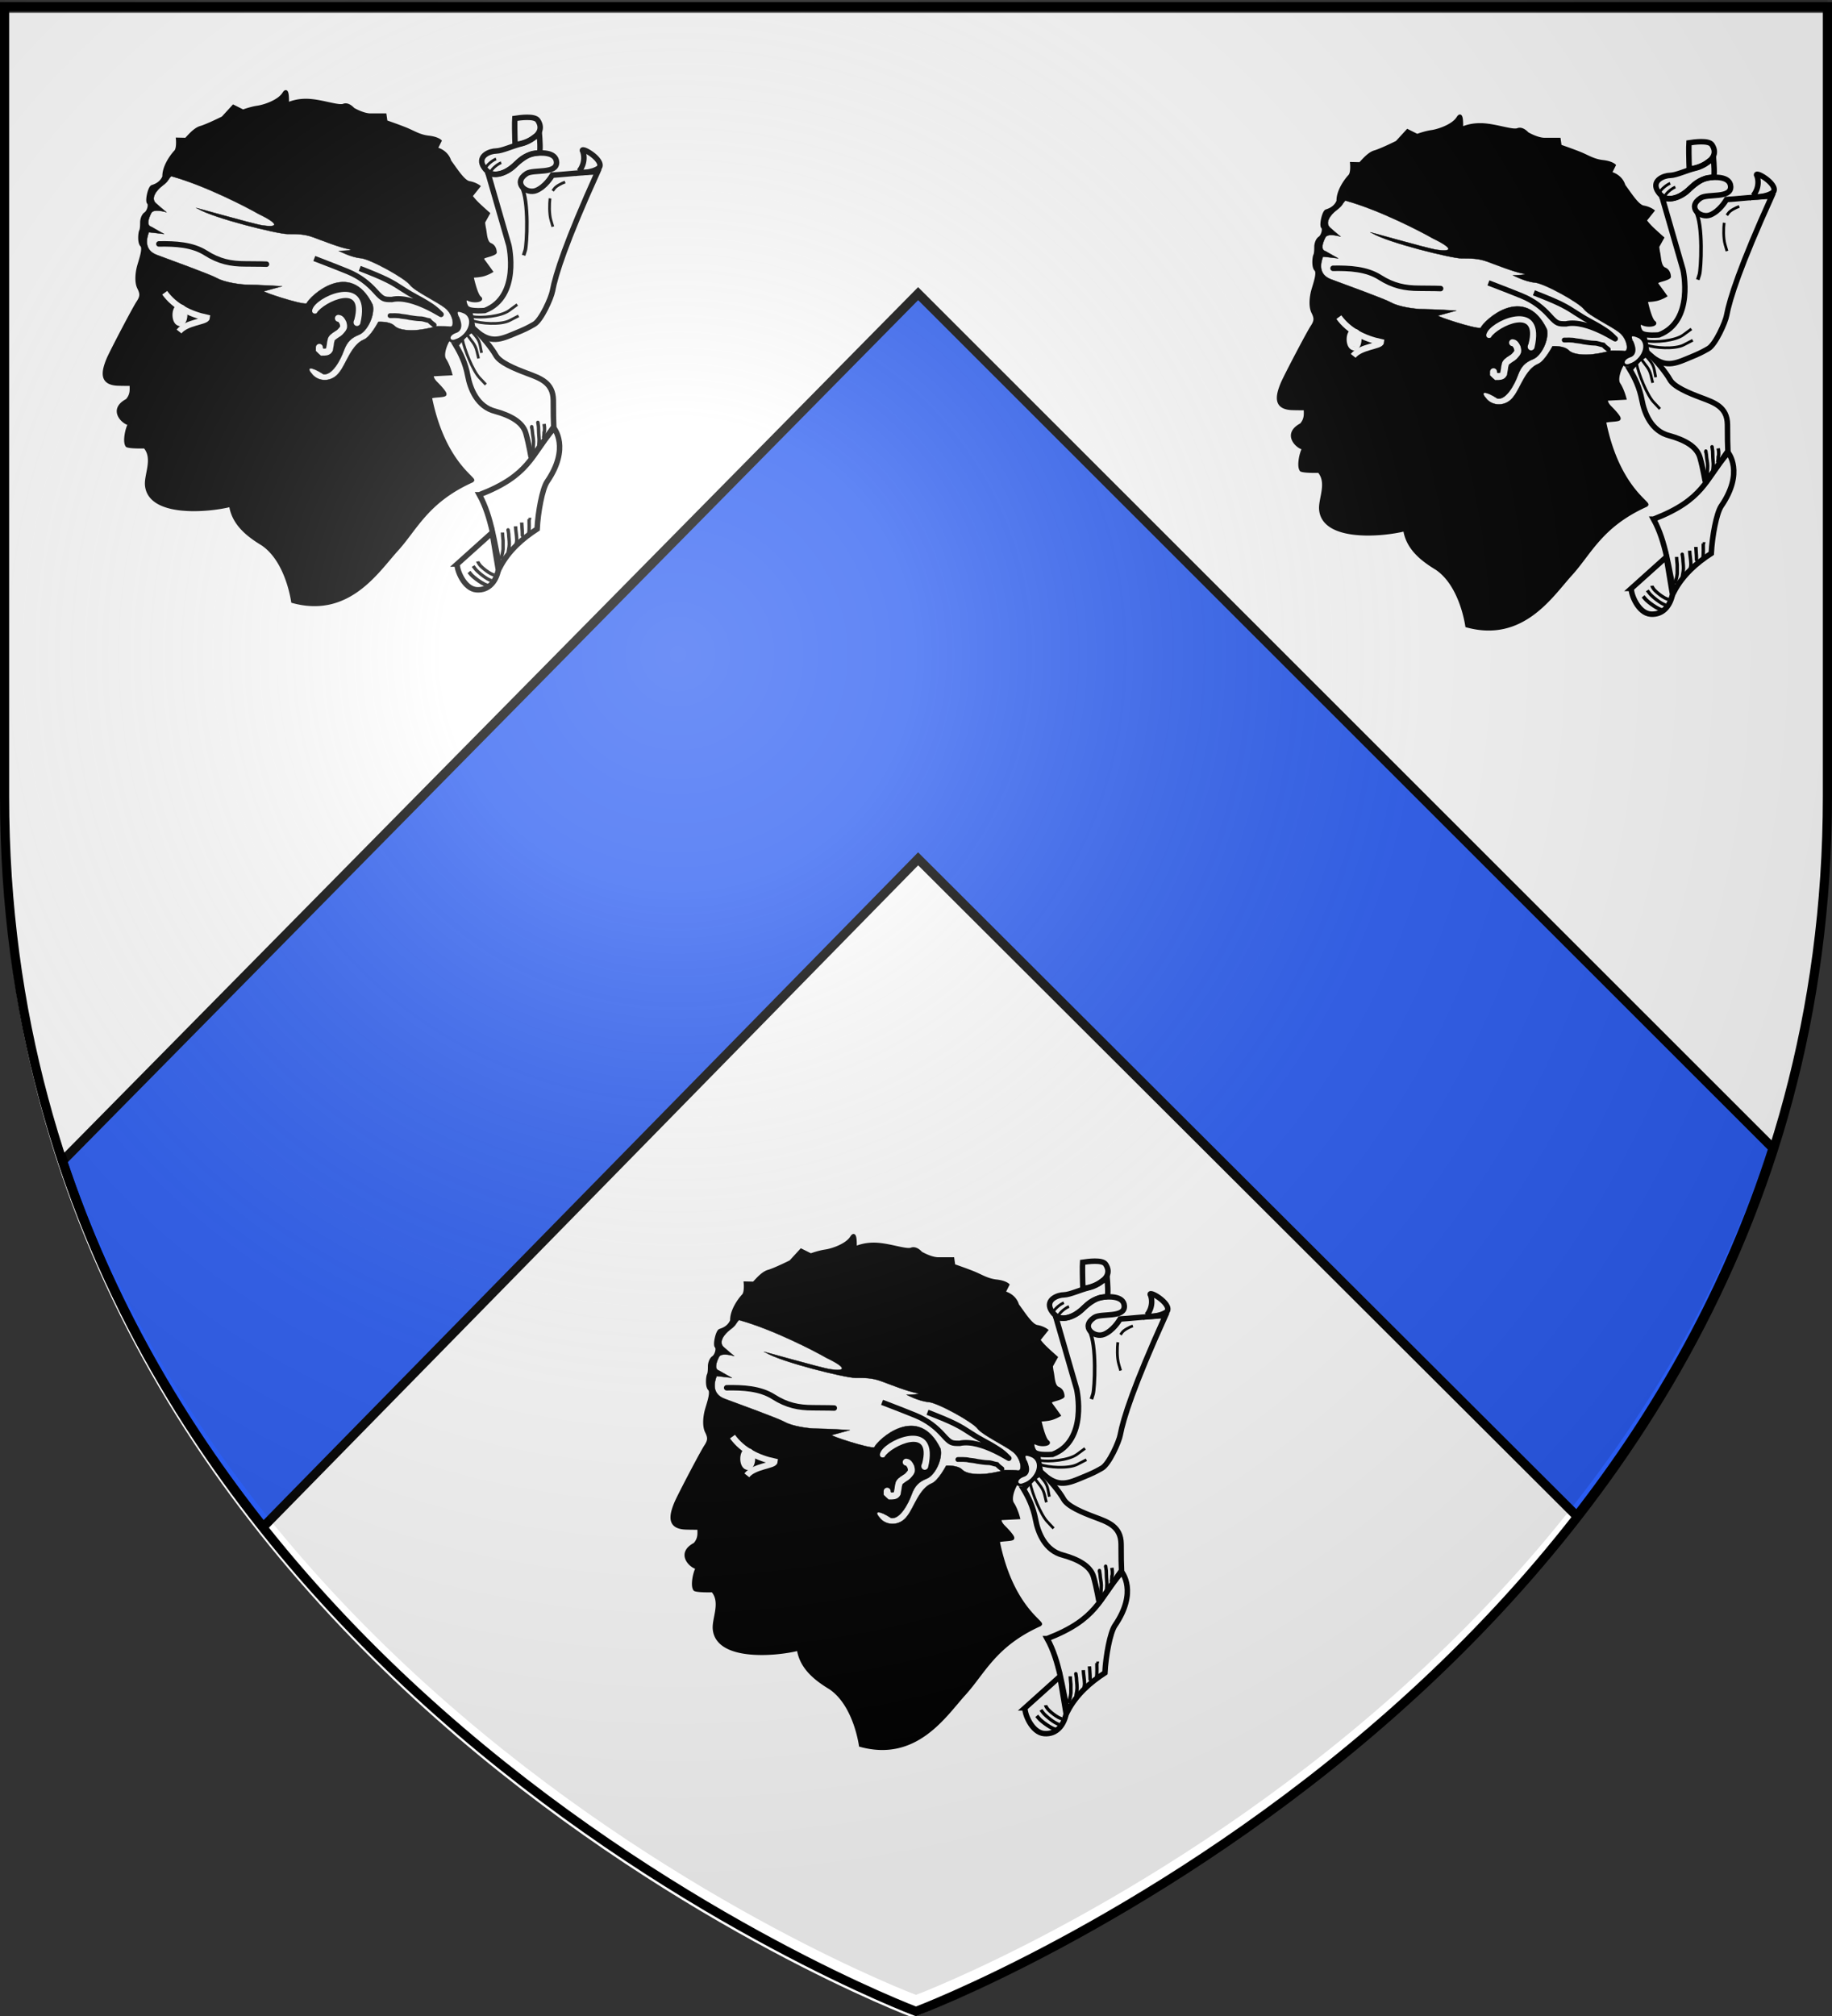 <svg xmlns="http://www.w3.org/2000/svg" xmlns:xlink="http://www.w3.org/1999/xlink" width="600" height="660" version="1.0"><rect width="100%" height="100%" fill="#333333" stroke="none"/><desc>Flag of Canton of Valais (Wallis)</desc><defs><radialGradient xlink:href="#a" id="b" cx="221.445" cy="226.331" r="300" fx="221.445" fy="226.331" gradientTransform="matrix(1.353 0 0 1.349 -77.63 -91.163)" gradientUnits="userSpaceOnUse"/><linearGradient id="a"><stop offset="0" style="stop-color:white;stop-opacity:.314"/><stop offset=".19" style="stop-color:white;stop-opacity:.251"/><stop offset=".6" style="stop-color:#6b6b6b;stop-opacity:.125"/><stop offset="1" style="stop-color:black;stop-opacity:.125"/></linearGradient></defs><g style="display:inline"><path d="M298.915 660.5s298.5-112.32 298.5-397.772V4.176h-597v258.552c0 285.452 298.5 397.772 298.5 397.772" style="fill:#fff;fill-opacity:1;fill-rule:evenodd;stroke:none;stroke-width:1px;stroke-linecap:butt;stroke-linejoin:miter;stroke-opacity:1"/><path d="M300.696 96.13 20.502 380.069c15.38 46.174 38.807 85.97 65.719 119.813l214.475-218.72 215.712 215.157c26.537-34.089 49.46-74.076 64.281-120.406z" style="fill:#2b5df2;fill-opacity:1;fill-rule:evenodd;stroke:#000;stroke-width:3;stroke-linecap:butt;stroke-linejoin:miter;stroke-miterlimit:4;stroke-dasharray:none;stroke-opacity:1;display:inline"/><path d="M215.368 385.603c-16.007 7.403-19.919 17.152-26.987 24.928-7.07 7.775-17.608 24.502-38.107 18.847-.643-4.189-3.291-15.742-11.02-20.968-4.777-2.91-10.604-7.069-11.664-14.137-8.482 2.12-29.724 3.816-30.749-7.422-.353-3.888 2.977-9.845-.585-13.945-.804.025-5.312.115-6.494-.436-1.237-1.46-.016-6.776.88-7.956l-.01-.05c-2.115-.192-7.575-5.181-.86-8.716 1.771-2.081 1.461-3.782 1.455-5.7-1.11.014-3.836-.017-4.235-.044-7.078-.026-6.169-4.593-4.13-9.453 1.414-3.181 9.384-18.379 10.798-20.5s1.414-3.18.354-5.301-.707-5.655 0-8.129c.706-2.474 2.12-6.362 1.06-7.422s-.707-4.595-.354-5.302c.354-.707.354-2.474.354-3.18 0-.707.353-2.475 1.414-3.181 1.06-.707 1.767-3.181 1.06-3.888s.353-5.655 1.414-6.009c1.06-.353 3.18-1.06 4.24-3.534-.124-3.49 2.617-7.451 4.242-9.19 1.06-1.06.707-4.594.707-4.594l3.11.071c.338-.113 2.898-3.605 5.372-4.312s8.13-3.534 8.13-3.534l3.887-4.242 3.534 1.767s2.828-1.06 5.302-1.413c2.474-.354 7.776-2.12 9.543-4.948s1.413 3.365 1.47 3.703c.226.057 3.124-1.583 8.072-1.23 4.949.354 10.603 2.475 12.37 1.768 1.768-.707 3.535 1.414 3.535 1.414s3.534 2.12 6.362 2.12h5.301l.354 2.474s5.301 1.824 7.775 2.884 4.595 2.418 7.776 2.771c3.18.354 4.241 1.414 4.241 1.414l-1.414 2.827s3.817.778 4.948 4.595c2.121 2.828 4.949 7.422 7.07 7.776 2.12.353 3.533 1.413 3.533 1.413l-2.827 3.535s.707 1.06 2.12 2.474 4.242 3.888 4.242 3.888l-1.767 3.18s0 .707.353 2.474c.354 1.768.354 4.949 2.12 5.655 1.768.707 1.768 2.828 1.768 2.828s.353.353-1.767 1.06-3.535.707-2.474 2.12a274 274 0 0 1 2.827 3.889s-1.767 1.06-3.534 1.413c-1.767.354-3.535.354-3.535.354s1.414 6.715 2.828 7.775-2.12 1.768-4.241.707-.796 3.181.618 3.535c1.414.353-.513.848-2.174.865-1.414-.353-3.234-.106-2.42 1.98 1.06 2.827 2.209 4.223-.619 5.637-2.827 1.414-5.39 7.776-3.976 9.896s2.209 5.302 2.209 5.302l-6.715.353s-.46 1.06 1.307 2.828 3.535 3.781 3.287 4.276c.054.765-5.319.454-5.265 1.22 4.57 22.592 15.426 28.928 15.44 30.118l-.859.602z" style="fill:#000;fill-rule:evenodd;stroke:#000" transform="matrix(.896 0 0 .896 -38.845 -187.755)"/><path d="M102.756 277.383c-2.356 1.767-4.417 4.71-2.356 6.477 2.65 2.356 3.828 3.24 3.828 3.24s-4.711-1.473-5.594.293c-.884 1.767-1.914 4.454 0 5.006 1.472.883 4.71 2.65 4.71 2.65s-7.36-.884-5.594-.59c-.883 2.356-1.766 6.478 2.945 8.245 4.71 1.766 19.432 7.066 22.082 8.538s8.538 2.356 11.483 2.356c2.944 0 13.839.588 12.071.588l-6.477 1.767c-1.105.11 13.397 4.93 15.532 4.49 1.14-2.65 15.972-16.562 24.216.515.883 3.828-2.061 9.717-5.006 10.894-2.944 1.178-4.416 2.65-5.594 5.889s-4.193 9.016-7.433 8.539c-4.455-2.908-6.405-2.65-4.344-.295 2.282 3.24 7.618 3.387 10.305-.589 2.245-2.76 4.268-9.9 8.833-11.777 2.355-.883 5.3-6.478 5.3-6.478s4.122-.294 5.888 1.473c1.767 1.766 6.183 1.766 8.833 1.472s7.104-1.288 5.631-1.288 4.087-.184 5.853.11c1.767.295 1.177-4.416-1.768-6.772-2.944-2.355-11.188-6.183-12.955-8.538s-14.427-9.422-17.96-9.717-7.95-2.65-7.95-2.65 6.626-.11 3.387-.698c-3.238-.589-9.57-3.129-12.808-4.307-3.239-1.177-5.889-1.177-9.422-1.177s-26.988-5.745-32.84-9.316c-4.417-1.473 20.952 5.893 23.897 6.187 5.005.737 6.588-.257-1.656-4.232-3.533-2.061-19.268-10.313-31.862-13.76-1.289 1.289-.82 1.688-3.175 3.455z" style="fill:#fff;fill-rule:evenodd;stroke:#000;stroke-width:.125px" transform="matrix(.896 0 0 .896 -38.845 -187.755)"/><path d="M167.048 325.854c.114.013.59.097.894.416.338.436.624.827.794 1.248.126.561.29 1.025.2 1.56-.191.523-.447.895-.796 1.247-.393.486-.68.732-1.092 1.04-.46.218-.902.643-1.292.832-.186.253-.666.439-.894.728-.265.355-.47.531-.497 1.04-.172.505-.229 1.127-.298 1.663-.097.59-.236 1.145-.298 1.664-.248.445-.519.674-1.093.832-.474.084-.966.104-1.49.104-.297-.284-.803-.605-1.093-.936v-.832" style="fill:none;stroke:#fff;stroke-width:2.53px;stroke-linecap:round" transform="matrix(.896 0 0 .896 -38.845 -187.755)"/><path d="M158.768 323.534c2.54-4.088 18.45-11.601 14.584 2.983-.884 1.546.773 2.21 1.215 1.105 4.088-17.236-13.48-10.055-16.241-5.525-1.105 1.879.442 1.547.442 1.437z" style="fill:#fff;fill-rule:evenodd;stroke:#fff;stroke-width:1px" transform="matrix(.896 0 0 .896 -38.845 -187.755)"/><path d="M101.426 298.674c5.966-.11 12.264.221 17.125 3.315s9.17 3.977 14.363 3.977 7.845.11 7.845.11h0" style="fill:none;stroke:#000;stroke-width:2px;stroke-linecap:round" transform="matrix(.896 0 0 .896 -38.845 -187.755)"/><path d="M174.85 307.63c9.97 3.86 11.737 4.995 15.947 7.72s5.766 3.178 9.31 5.448c2.638 1.589 4.21 3.405 4.21 3.405 2.27 1.816-9.85-7.038-17.724-5.221-2.88 0-3.324 0-5.983-2.952-2.658-2.95-5.76-5.448-10.192-7.264-4.43-1.816-12.185-4.768-12.185-4.768" style="fill:none;stroke:#000;stroke-width:1.976px" transform="matrix(.896 0 0 .896 -38.845 -187.755)"/><path d="M185.929 324.884c.604 0 3.12-.095 4.086.227.844.114 2.194.224 2.952.454 1.283.153 2.467.42 3.859.454 1.497.014 2.03.47 3.405.681.43.538 1.243 1.183 1.816 1.59" style="fill:none;stroke:#000;stroke-width:1.75px;stroke-linecap:round" transform="matrix(.896 0 0 .896 -38.845 -187.755)"/><path d="M103.556 316.517c3.661 5.049 9.271 7.817 15.404 9.13-.155 1.484-7.443 1.579-10.159 5.02" style="fill:none;stroke:#fff;stroke-width:2.25px" transform="matrix(.896 0 0 .896 -38.845 -187.755)"/><path d="M240.5 258.367c.116 1.29.521 6.918-.04 6.982-3.178.454-5.37.986-8.094 3.71-2.725 2.724-8.96 7.363-12.494.996-1.816-3.632 2.607-5.331 4.877-5.331 2.231-.078 5.737-1.802 9.37-2.71s5.106-3.241 5.56-2.787l.82-.86zM254.814 272.274c.497-.274 2.853-3.421 1.634-7.257-1.767-2.65 7.999 2.853 5.938 5.797-2.608 2.032-7.776 2.007-7.572 1.46z" style="fill:none;stroke:#000;stroke-width:2px;stroke-linecap:butt;stroke-linejoin:miter" transform="matrix(.896 0 0 .896 -38.845 -187.755)"/><path d="M231.556 259.984c-.042-.6-.114-5.973-.023-7.159 1.825-.274 7.228-1.057 8.406.71 4.188 6.328-8.01 9.48-8.305 8.597l-.078-2.148zM221.705 272.672l7.655 26.499s4.322 18.81-8.833 23.848c-4.122.295-5.594-.294-5.594-.294l1.178 6.477c5.839 6.022 9.604 4.6 14.61 2.538 5.005-2.06 5.208-2.222 7.858-3.695s6.303-9.77 6.71-12.13c1.136-6.1 4.971-18.083 16.487-43.537-2.077-.183-15.625 1.186-16.538 1.186-.456.73-2.586 4.21-5.867 5.586-3.604 1.472-8.795-2.772-3.533-6.183 2.57-1.64 11.102.292 10.943-4.164-.217-3.872-5.938-3.492-8.294-3.197-2.355.294-5.594 2.944-7.066 4.416-3.297 3.297-7.95 3.828-9.716 2.65z" style="fill:none;stroke:#000;stroke-width:2px;stroke-linecap:butt;stroke-linejoin:miter" transform="matrix(.896 0 0 .896 -38.845 -187.755)"/><path d="M209.928 335.68c1.766 2.944 3.533 6.477 4.416 11.188s3.434 11.3 10.01 12.955c5.3 1.472 10.011 3.828 11.19 7.95 1.177 4.122 2.019 9.38 2.019 9.289l8.194-11.595c-.091-1.551-.154-5.329-.154-9.745-.09-6.424-4.851-7.991-9.562-9.758s-9.99-3.96-11.462-6.61-5.23-7.207-7.29-8.974c-2.061-1.766-7.361 5.3-7.361 5.3z" style="fill:none;stroke:#000;stroke-width:2px;stroke-linecap:butt;stroke-linejoin:miter" transform="matrix(.896 0 0 .896 -38.845 -187.755)"/><path d="M218.588 390.336c4.551 8.184 5.593 18.692 7.465 26.522 3.248-6.169 8.303-10.566 13.633-14.028.312-6.141 1.868-14.62 3.634-17.27 8.533-12.435 2.528-19.554 2.528-19.554-8.527 10.014-8.82 17.178-27.245 24.316l-.015.014z" style="fill:none;stroke:#000;stroke-width:2px" transform="matrix(.896 0 0 .896 -38.845 -187.755)"/><path d="M210.479 415.63c-.235 2.032 2.483 9.093 7.084 9.409 4.52.31 7.127-3.167 7.953-7.231l-2.265-13.647-12.772 11.47z" style="fill:none;stroke:#000;stroke-width:2px" transform="matrix(.896 0 0 .896 -38.845 -187.755)"/><path d="M210.447 325.111c-.908-2.497.454-2.497 2.951-1.362 4.087 2.497 1.135 8.854-3.405 10.216-2.497 1.135-3.86-1.816-.227-3.178 3.405-.908.681-5.903.681-5.676h.227-.227z" style="fill:#fff;fill-rule:evenodd;stroke:#000;stroke-width:1px" transform="matrix(.896 0 0 .896 -38.845 -187.755)"/><path d="M239.96 363.96v.307c0-.83-.015-.408.227 1.232 0 1.666.124 3.065.227 4.619 0 1.286-.153 2.208-.227 3.387M237.69 365.497v.562c0-1.04-.03-.746.227.843.09 1.585.409 2.412.454 3.936 0 1.547-.185 2.747-.227 4.217M236.554 399.347h.227c-.06.213 0 1.43 0 2.243 0 1.224-.023 2.418-.227 3.205M234.057 400.482v.454-.454.454-.454c.05 1.677.227 2.605.227 4.313 0 .522.098.918-.227 1.135M231.787 401.844c.092 1.828.398 3.025.454 4.903 0 .944-.19 1.05-.227 1.907M229.063 403.227v.286c0-.774-.015-.38.227 1.148.041 1.41.227 2.169.227 3.73-.043 1.498-.374 2.122-.454 3.441M227.02 404.114c0 .406.122 1.98.227 2.951v3.178c-.126 1.058-.357 2.195-.682 2.952v.68M242.23 364.46c.058.426.394 2.054 0 3.1 0 .926-.106 1.4-.227 2.068" style="fill:none;stroke:#000;stroke-width:1.25px" transform="matrix(.896 0 0 .896 -38.845 -187.755)"/><path d="M216.016 325.204c3.047.625 10.468 0 13.437-2.187l2.969-2.188M216.026 326.698c2.91 1.097 10.338 1.65 13.614-.043l3.277-1.692" style="fill:none;stroke:#000" transform="matrix(.896 0 0 .896 -38.845 -187.755)"/><path d="M215.781 330.673c1.563 1.875 2.657 2.813 3.125 5.313l.47 2.5M213.906 331.61c1.875 2.657 3.125 3.594 3.75 6.25l.625 2.657" style="fill:none;stroke:#000;stroke-width:1px" transform="matrix(.896 0 0 .896 -38.845 -187.755)"/><path d="M212.344 333.33c.781 4.062 3.906 11.718 6.25 14.218l2.344 2.5" style="fill:none;stroke:#000" transform="matrix(.896 0 0 .896 -38.845 -187.755)"/><path d="M224.06 419.629c-1.577-.204-4.644-2.75-5.332-3.665-.689-.915-.739-1.3-.739-1.3" style="fill:none;stroke:#000;stroke-width:1.196px" transform="matrix(.896 0 0 .896 -38.845 -187.755)"/><path d="M222.97 421.697c-1.705-.413-5.024-3.205-5.769-4.15-.745-.944-.896-1.19-.896-1.19" style="fill:none;stroke:#000;stroke-width:1.196px" transform="matrix(.896 0 0 .896 -38.845 -187.755)"/><path d="M222.034 423.602c-1.8-.198-5.524-3.017-6.395-4.038l-.872-1.021" style="fill:none;stroke:#000;stroke-width:1.353px" transform="matrix(.896 0 0 .896 -38.845 -187.755)"/><path d="M244.398 282.038c-.23 1.896-.345 5.63.344 7.986l.69 2.356M249.913 276.063c-1.321.46-3.275 1.494-3.907 2.356l-.632.862" style="fill:none;stroke:#000;stroke-width:1px" transform="matrix(.896 0 0 .896 -38.845 -187.755)"/><path d="M233.968 277.764c2.846 5.003 1.963 21.347 1.374 23.208l-.59 1.862" style="fill:none;stroke:#000;stroke-width:1.315px" transform="matrix(.896 0 0 .896 -38.845 -187.755)"/><path d="M224.688 267.626c-1.172.39-3.594 2.305-3.79 3.36" style="fill:none;stroke:#000;stroke-width:1px" transform="matrix(.896 0 0 .896 -38.845 -187.755)"/><path d="M226.563 268.993c-1.172.39-3.594 2.305-3.79 3.36" style="fill:none;stroke:#000" transform="matrix(.896 0 0 .896 -38.845 -187.755)"/><path d="M108.883 321.532c-2.32-.124-2.509 6.605.482 6.45" style="fill:none;stroke:#fff;stroke-width:1.45" transform="matrix(.896 0 0 .896 -38.845 -187.755)"/><path d="m109.212 321.667-.08 5.639" style="fill:none;stroke:#fff;stroke-width:3.572" transform="matrix(.896 0 0 .896 -38.845 -187.755)"/><path d="M109.37 321.532c2.32-.124 2.509 6.605-.482 6.449" style="fill:none;stroke:#fff;stroke-width:1.45" transform="matrix(.896 0 0 .896 -38.845 -187.755)"/><g style="display:inline"><path d="M215.368 385.603c-16.007 7.403-19.919 17.152-26.987 24.928-7.07 7.775-17.608 24.502-38.107 18.847-.643-4.189-3.291-15.742-11.02-20.968-4.777-2.91-10.604-7.069-11.664-14.137-8.482 2.12-29.724 3.816-30.749-7.422-.353-3.888 2.977-9.845-.585-13.945-.804.025-5.312.115-6.494-.436-1.237-1.46-.016-6.776.88-7.956l-.01-.05c-2.115-.192-7.575-5.181-.86-8.716 1.771-2.081 1.461-3.782 1.455-5.7-1.11.014-3.836-.017-4.235-.044-7.078-.026-6.169-4.593-4.13-9.453 1.414-3.181 9.384-18.379 10.798-20.5s1.414-3.18.354-5.301-.707-5.655 0-8.129c.706-2.474 2.12-6.362 1.06-7.422s-.707-4.595-.354-5.302c.354-.707.354-2.474.354-3.18 0-.707.353-2.475 1.414-3.181 1.06-.707 1.767-3.181 1.06-3.888s.353-5.655 1.414-6.009c1.06-.353 3.18-1.06 4.24-3.534-.124-3.49 2.617-7.451 4.242-9.19 1.06-1.06.707-4.594.707-4.594l3.11.071c.338-.113 2.898-3.605 5.372-4.312s8.13-3.534 8.13-3.534l3.887-4.242 3.534 1.767s2.828-1.06 5.302-1.413c2.474-.354 7.776-2.12 9.543-4.948s1.413 3.365 1.47 3.703c.226.057 3.124-1.583 8.072-1.23 4.949.354 10.603 2.475 12.37 1.768 1.768-.707 3.535 1.414 3.535 1.414s3.534 2.12 6.362 2.12h5.301l.354 2.474s5.301 1.824 7.775 2.884 4.595 2.418 7.776 2.771c3.18.354 4.241 1.414 4.241 1.414l-1.414 2.827s3.817.778 4.948 4.595c2.121 2.828 4.949 7.422 7.07 7.776 2.12.353 3.533 1.413 3.533 1.413l-2.827 3.535s.707 1.06 2.12 2.474 4.242 3.888 4.242 3.888l-1.767 3.18s0 .707.353 2.474c.354 1.768.354 4.949 2.12 5.655 1.768.707 1.768 2.828 1.768 2.828s.353.353-1.767 1.06-3.535.707-2.474 2.12a274 274 0 0 1 2.827 3.889s-1.767 1.06-3.534 1.413c-1.767.354-3.535.354-3.535.354s1.414 6.715 2.828 7.775-2.12 1.768-4.241.707-.796 3.181.618 3.535c1.414.353-.513.848-2.174.865-1.414-.353-3.234-.106-2.42 1.98 1.06 2.827 2.209 4.223-.619 5.637-2.827 1.414-5.39 7.776-3.976 9.896s2.209 5.302 2.209 5.302l-6.715.353s-.46 1.06 1.307 2.828 3.535 3.781 3.287 4.276c.054.765-5.319.454-5.265 1.22 4.57 22.592 15.426 28.928 15.44 30.118l-.859.602z" style="fill:#000;fill-rule:evenodd;stroke:#000" transform="matrix(.896 0 0 .896 345.7 -179.772)"/><path d="M102.756 277.383c-2.356 1.767-4.417 4.71-2.356 6.477 2.65 2.356 3.828 3.24 3.828 3.24s-4.711-1.473-5.594.293c-.884 1.767-1.914 4.454 0 5.006 1.472.883 4.71 2.65 4.71 2.65s-7.36-.884-5.594-.59c-.883 2.356-1.766 6.478 2.945 8.245 4.71 1.766 19.432 7.066 22.082 8.538s8.538 2.356 11.483 2.356c2.944 0 13.839.588 12.071.588l-6.477 1.767c-1.105.11 13.397 4.93 15.532 4.49 1.14-2.65 15.972-16.562 24.216.515.883 3.828-2.061 9.717-5.006 10.894-2.944 1.178-4.416 2.65-5.594 5.889s-4.193 9.016-7.433 8.539c-4.455-2.908-6.405-2.65-4.344-.295 2.282 3.24 7.618 3.387 10.305-.589 2.245-2.76 4.268-9.9 8.833-11.777 2.355-.883 5.3-6.478 5.3-6.478s4.122-.294 5.888 1.473c1.767 1.766 6.183 1.766 8.833 1.472s7.104-1.288 5.631-1.288 4.087-.184 5.853.11c1.767.295 1.177-4.416-1.768-6.772-2.944-2.355-11.188-6.183-12.955-8.538s-14.427-9.422-17.96-9.717-7.95-2.65-7.95-2.65 6.626-.11 3.387-.698c-3.238-.589-9.57-3.129-12.808-4.307-3.239-1.177-5.889-1.177-9.422-1.177s-26.988-5.745-32.84-9.316c-4.417-1.473 20.952 5.893 23.897 6.187 5.005.737 6.588-.257-1.656-4.232-3.533-2.061-19.268-10.313-31.862-13.76-1.289 1.289-.82 1.688-3.175 3.455z" style="fill:#fff;fill-rule:evenodd;stroke:#000;stroke-width:.125px" transform="matrix(.896 0 0 .896 345.7 -179.772)"/><path d="M167.048 325.854c.114.013.59.097.894.416.338.436.624.827.794 1.248.126.561.29 1.025.2 1.56-.191.523-.447.895-.796 1.247-.393.486-.68.732-1.092 1.04-.46.218-.902.643-1.292.832-.186.253-.666.439-.894.728-.265.355-.47.531-.497 1.04-.172.505-.229 1.127-.298 1.663-.097.59-.236 1.145-.298 1.664-.248.445-.519.674-1.093.832-.474.084-.966.104-1.49.104-.297-.284-.803-.605-1.093-.936v-.832" style="fill:none;stroke:#fff;stroke-width:2.53px;stroke-linecap:round" transform="matrix(.896 0 0 .896 345.7 -179.772)"/><path d="M158.768 323.534c2.54-4.088 18.45-11.601 14.584 2.983-.884 1.546.773 2.21 1.215 1.105 4.088-17.236-13.48-10.055-16.241-5.525-1.105 1.879.442 1.547.442 1.437z" style="fill:#fff;fill-rule:evenodd;stroke:#fff;stroke-width:1px" transform="matrix(.896 0 0 .896 345.7 -179.772)"/><path d="M101.426 298.674c5.966-.11 12.264.221 17.125 3.315s9.17 3.977 14.363 3.977 7.845.11 7.845.11h0" style="fill:none;stroke:#000;stroke-width:2px;stroke-linecap:round" transform="matrix(.896 0 0 .896 345.7 -179.772)"/><path d="M174.85 307.63c9.97 3.86 11.737 4.995 15.947 7.72s5.766 3.178 9.31 5.448c2.638 1.589 4.21 3.405 4.21 3.405 2.27 1.816-9.85-7.038-17.724-5.221-2.88 0-3.324 0-5.983-2.952-2.658-2.95-5.76-5.448-10.192-7.264-4.43-1.816-12.185-4.768-12.185-4.768" style="fill:none;stroke:#000;stroke-width:1.976px" transform="matrix(.896 0 0 .896 345.7 -179.772)"/><path d="M185.929 324.884c.604 0 3.12-.095 4.086.227.844.114 2.194.224 2.952.454 1.283.153 2.467.42 3.859.454 1.497.014 2.03.47 3.405.681.43.538 1.243 1.183 1.816 1.59" style="fill:none;stroke:#000;stroke-width:1.75px;stroke-linecap:round" transform="matrix(.896 0 0 .896 345.7 -179.772)"/><path d="M103.556 316.517c3.661 5.049 9.271 7.817 15.404 9.13-.155 1.484-7.443 1.579-10.159 5.02" style="fill:none;stroke:#fff;stroke-width:2.25px" transform="matrix(.896 0 0 .896 345.7 -179.772)"/><path d="M240.5 258.367c.116 1.29.521 6.918-.04 6.982-3.178.454-5.37.986-8.094 3.71-2.725 2.724-8.96 7.363-12.494.996-1.816-3.632 2.607-5.331 4.877-5.331 2.231-.078 5.737-1.802 9.37-2.71s5.106-3.241 5.56-2.787l.82-.86zM254.814 272.274c.497-.274 2.853-3.421 1.634-7.257-1.767-2.65 7.999 2.853 5.938 5.797-2.608 2.032-7.776 2.007-7.572 1.46z" style="fill:none;stroke:#000;stroke-width:2px;stroke-linecap:butt;stroke-linejoin:miter" transform="matrix(.896 0 0 .896 345.7 -179.772)"/><path d="M231.556 259.984c-.042-.6-.114-5.973-.023-7.159 1.825-.274 7.228-1.057 8.406.71 4.188 6.328-8.01 9.48-8.305 8.597l-.078-2.148zM221.705 272.672l7.655 26.499s4.322 18.81-8.833 23.848c-4.122.295-5.594-.294-5.594-.294l1.178 6.477c5.839 6.022 9.604 4.6 14.61 2.538 5.005-2.06 5.208-2.222 7.858-3.695s6.303-9.77 6.71-12.13c1.136-6.1 4.971-18.083 16.487-43.537-2.077-.183-15.625 1.186-16.538 1.186-.456.73-2.586 4.21-5.867 5.586-3.604 1.472-8.795-2.772-3.533-6.183 2.57-1.64 11.102.292 10.943-4.164-.217-3.872-5.938-3.492-8.294-3.197-2.355.294-5.594 2.944-7.066 4.416-3.297 3.297-7.95 3.828-9.716 2.65z" style="fill:none;stroke:#000;stroke-width:2px;stroke-linecap:butt;stroke-linejoin:miter" transform="matrix(.896 0 0 .896 345.7 -179.772)"/><path d="M209.928 335.68c1.766 2.944 3.533 6.477 4.416 11.188s3.434 11.3 10.01 12.955c5.3 1.472 10.011 3.828 11.19 7.95 1.177 4.122 2.019 9.38 2.019 9.289l8.194-11.595c-.091-1.551-.154-5.329-.154-9.745-.09-6.424-4.851-7.991-9.562-9.758s-9.99-3.96-11.462-6.61-5.23-7.207-7.29-8.974c-2.061-1.766-7.361 5.3-7.361 5.3z" style="fill:none;stroke:#000;stroke-width:2px;stroke-linecap:butt;stroke-linejoin:miter" transform="matrix(.896 0 0 .896 345.7 -179.772)"/><path d="M218.588 390.336c4.551 8.184 5.593 18.692 7.465 26.522 3.248-6.169 8.303-10.566 13.633-14.028.312-6.141 1.868-14.62 3.634-17.27 8.533-12.435 2.528-19.554 2.528-19.554-8.527 10.014-8.82 17.178-27.245 24.316l-.015.014z" style="fill:none;stroke:#000;stroke-width:2px" transform="matrix(.896 0 0 .896 345.7 -179.772)"/><path d="M210.479 415.63c-.235 2.032 2.483 9.093 7.084 9.409 4.52.31 7.127-3.167 7.953-7.231l-2.265-13.647-12.772 11.47z" style="fill:none;stroke:#000;stroke-width:2px" transform="matrix(.896 0 0 .896 345.7 -179.772)"/><path d="M210.447 325.111c-.908-2.497.454-2.497 2.951-1.362 4.087 2.497 1.135 8.854-3.405 10.216-2.497 1.135-3.86-1.816-.227-3.178 3.405-.908.681-5.903.681-5.676h.227-.227z" style="fill:#fff;fill-rule:evenodd;stroke:#000;stroke-width:1px" transform="matrix(.896 0 0 .896 345.7 -179.772)"/><path d="M239.96 363.96v.307c0-.83-.015-.408.227 1.232 0 1.666.124 3.065.227 4.619 0 1.286-.153 2.208-.227 3.387M237.69 365.497v.562c0-1.04-.03-.746.227.843.09 1.585.409 2.412.454 3.936 0 1.547-.185 2.747-.227 4.217M236.554 399.347h.227c-.06.213 0 1.43 0 2.243 0 1.224-.023 2.418-.227 3.205M234.057 400.482v.454-.454.454-.454c.05 1.677.227 2.605.227 4.313 0 .522.098.918-.227 1.135M231.787 401.844c.092 1.828.398 3.025.454 4.903 0 .944-.19 1.05-.227 1.907M229.063 403.227v.286c0-.774-.015-.38.227 1.148.041 1.41.227 2.169.227 3.73-.043 1.498-.374 2.122-.454 3.441M227.02 404.114c0 .406.122 1.98.227 2.951v3.178c-.126 1.058-.357 2.195-.682 2.952v.68M242.23 364.46c.058.426.394 2.054 0 3.1 0 .926-.106 1.4-.227 2.068" style="fill:none;stroke:#000;stroke-width:1.25px" transform="matrix(.896 0 0 .896 345.7 -179.772)"/><path d="M216.016 325.204c3.047.625 10.468 0 13.437-2.187l2.969-2.188M216.026 326.698c2.91 1.097 10.338 1.65 13.614-.043l3.277-1.692" style="fill:none;stroke:#000" transform="matrix(.896 0 0 .896 345.7 -179.772)"/><path d="M215.781 330.673c1.563 1.875 2.657 2.813 3.125 5.313l.47 2.5M213.906 331.61c1.875 2.657 3.125 3.594 3.75 6.25l.625 2.657" style="fill:none;stroke:#000;stroke-width:1px" transform="matrix(.896 0 0 .896 345.7 -179.772)"/><path d="M212.344 333.33c.781 4.062 3.906 11.718 6.25 14.218l2.344 2.5" style="fill:none;stroke:#000" transform="matrix(.896 0 0 .896 345.7 -179.772)"/><path d="M224.06 419.629c-1.577-.204-4.644-2.75-5.332-3.665-.689-.915-.739-1.3-.739-1.3" style="fill:none;stroke:#000;stroke-width:1.196px" transform="matrix(.896 0 0 .896 345.7 -179.772)"/><path d="M222.97 421.697c-1.705-.413-5.024-3.205-5.769-4.15-.745-.944-.896-1.19-.896-1.19" style="fill:none;stroke:#000;stroke-width:1.196px" transform="matrix(.896 0 0 .896 345.7 -179.772)"/><path d="M222.034 423.602c-1.8-.198-5.524-3.017-6.395-4.038l-.872-1.021" style="fill:none;stroke:#000;stroke-width:1.353px" transform="matrix(.896 0 0 .896 345.7 -179.772)"/><path d="M244.398 282.038c-.23 1.896-.345 5.63.344 7.986l.69 2.356M249.913 276.063c-1.321.46-3.275 1.494-3.907 2.356l-.632.862" style="fill:none;stroke:#000;stroke-width:1px" transform="matrix(.896 0 0 .896 345.7 -179.772)"/><path d="M233.968 277.764c2.846 5.003 1.963 21.347 1.374 23.208l-.59 1.862" style="fill:none;stroke:#000;stroke-width:1.315px" transform="matrix(.896 0 0 .896 345.7 -179.772)"/><path d="M224.688 267.626c-1.172.39-3.594 2.305-3.79 3.36" style="fill:none;stroke:#000;stroke-width:1px" transform="matrix(.896 0 0 .896 345.7 -179.772)"/><path d="M226.563 268.993c-1.172.39-3.594 2.305-3.79 3.36" style="fill:none;stroke:#000" transform="matrix(.896 0 0 .896 345.7 -179.772)"/><path d="M108.883 321.532c-2.32-.124-2.509 6.605.482 6.45" style="fill:none;stroke:#fff;stroke-width:1.45" transform="matrix(.896 0 0 .896 345.7 -179.772)"/><path d="m109.212 321.667-.08 5.639" style="fill:none;stroke:#fff;stroke-width:3.572" transform="matrix(.896 0 0 .896 345.7 -179.772)"/><path d="M109.37 321.532c2.32-.124 2.509 6.605-.482 6.449" style="fill:none;stroke:#fff;stroke-width:1.45" transform="matrix(.896 0 0 .896 345.7 -179.772)"/></g><g style="display:inline"><path d="M215.368 385.603c-16.007 7.403-19.919 17.152-26.987 24.928-7.07 7.775-17.608 24.502-38.107 18.847-.643-4.189-3.291-15.742-11.02-20.968-4.777-2.91-10.604-7.069-11.664-14.137-8.482 2.12-29.724 3.816-30.749-7.422-.353-3.888 2.977-9.845-.585-13.945-.804.025-5.312.115-6.494-.436-1.237-1.46-.016-6.776.88-7.956l-.01-.05c-2.115-.192-7.575-5.181-.86-8.716 1.771-2.081 1.461-3.782 1.455-5.7-1.11.014-3.836-.017-4.235-.044-7.078-.026-6.169-4.593-4.13-9.453 1.414-3.181 9.384-18.379 10.798-20.5s1.414-3.18.354-5.301-.707-5.655 0-8.129c.706-2.474 2.12-6.362 1.06-7.422s-.707-4.595-.354-5.302c.354-.707.354-2.474.354-3.18 0-.707.353-2.475 1.414-3.181 1.06-.707 1.767-3.181 1.06-3.888s.353-5.655 1.414-6.009c1.06-.353 3.18-1.06 4.24-3.534-.124-3.49 2.617-7.451 4.242-9.19 1.06-1.06.707-4.594.707-4.594l3.11.071c.338-.113 2.898-3.605 5.372-4.312s8.13-3.534 8.13-3.534l3.887-4.242 3.534 1.767s2.828-1.06 5.302-1.413c2.474-.354 7.776-2.12 9.543-4.948s1.413 3.365 1.47 3.703c.226.057 3.124-1.583 8.072-1.23 4.949.354 10.603 2.475 12.37 1.768 1.768-.707 3.535 1.414 3.535 1.414s3.534 2.12 6.362 2.12h5.301l.354 2.474s5.301 1.824 7.775 2.884 4.595 2.418 7.776 2.771c3.18.354 4.241 1.414 4.241 1.414l-1.414 2.827s3.817.778 4.948 4.595c2.121 2.828 4.949 7.422 7.07 7.776 2.12.353 3.533 1.413 3.533 1.413l-2.827 3.535s.707 1.06 2.12 2.474 4.242 3.888 4.242 3.888l-1.767 3.18s0 .707.353 2.474c.354 1.768.354 4.949 2.12 5.655 1.768.707 1.768 2.828 1.768 2.828s.353.353-1.767 1.06-3.535.707-2.474 2.12a274 274 0 0 1 2.827 3.889s-1.767 1.06-3.534 1.413c-1.767.354-3.535.354-3.535.354s1.414 6.715 2.828 7.775-2.12 1.768-4.241.707-.796 3.181.618 3.535c1.414.353-.513.848-2.174.865-1.414-.353-3.234-.106-2.42 1.98 1.06 2.827 2.209 4.223-.619 5.637-2.827 1.414-5.39 7.776-3.976 9.896s2.209 5.302 2.209 5.302l-6.715.353s-.46 1.06 1.307 2.828 3.535 3.781 3.287 4.276c.054.765-5.319.454-5.265 1.22 4.57 22.592 15.426 28.928 15.44 30.118l-.859.602z" style="fill:#000;fill-rule:evenodd;stroke:#000" transform="matrix(.896 0 0 .896 147.11 186.72)"/><path d="M102.756 277.383c-2.356 1.767-4.417 4.71-2.356 6.477 2.65 2.356 3.828 3.24 3.828 3.24s-4.711-1.473-5.594.293c-.884 1.767-1.914 4.454 0 5.006 1.472.883 4.71 2.65 4.71 2.65s-7.36-.884-5.594-.59c-.883 2.356-1.766 6.478 2.945 8.245 4.71 1.766 19.432 7.066 22.082 8.538s8.538 2.356 11.483 2.356c2.944 0 13.839.588 12.071.588l-6.477 1.767c-1.105.11 13.397 4.93 15.532 4.49 1.14-2.65 15.972-16.562 24.216.515.883 3.828-2.061 9.717-5.006 10.894-2.944 1.178-4.416 2.65-5.594 5.889s-4.193 9.016-7.433 8.539c-4.455-2.908-6.405-2.65-4.344-.295 2.282 3.24 7.618 3.387 10.305-.589 2.245-2.76 4.268-9.9 8.833-11.777 2.355-.883 5.3-6.478 5.3-6.478s4.122-.294 5.888 1.473c1.767 1.766 6.183 1.766 8.833 1.472s7.104-1.288 5.631-1.288 4.087-.184 5.853.11c1.767.295 1.177-4.416-1.768-6.772-2.944-2.355-11.188-6.183-12.955-8.538s-14.427-9.422-17.96-9.717-7.95-2.65-7.95-2.65 6.626-.11 3.387-.698c-3.238-.589-9.57-3.129-12.808-4.307-3.239-1.177-5.889-1.177-9.422-1.177s-26.988-5.745-32.84-9.316c-4.417-1.473 20.952 5.893 23.897 6.187 5.005.737 6.588-.257-1.656-4.232-3.533-2.061-19.268-10.313-31.862-13.76-1.289 1.289-.82 1.688-3.175 3.455z" style="fill:#fff;fill-rule:evenodd;stroke:#000;stroke-width:.125px" transform="matrix(.896 0 0 .896 147.11 186.72)"/><path d="M167.048 325.854c.114.013.59.097.894.416.338.436.624.827.794 1.248.126.561.29 1.025.2 1.56-.191.523-.447.895-.796 1.247-.393.486-.68.732-1.092 1.04-.46.218-.902.643-1.292.832-.186.253-.666.439-.894.728-.265.355-.47.531-.497 1.04-.172.505-.229 1.127-.298 1.663-.097.59-.236 1.145-.298 1.664-.248.445-.519.674-1.093.832-.474.084-.966.104-1.49.104-.297-.284-.803-.605-1.093-.936v-.832" style="fill:none;stroke:#fff;stroke-width:2.53px;stroke-linecap:round" transform="matrix(.896 0 0 .896 147.11 186.72)"/><path d="M158.768 323.534c2.54-4.088 18.45-11.601 14.584 2.983-.884 1.546.773 2.21 1.215 1.105 4.088-17.236-13.48-10.055-16.241-5.525-1.105 1.879.442 1.547.442 1.437z" style="fill:#fff;fill-rule:evenodd;stroke:#fff;stroke-width:1px" transform="matrix(.896 0 0 .896 147.11 186.72)"/><path d="M101.426 298.674c5.966-.11 12.264.221 17.125 3.315s9.17 3.977 14.363 3.977 7.845.11 7.845.11h0" style="fill:none;stroke:#000;stroke-width:2px;stroke-linecap:round" transform="matrix(.896 0 0 .896 147.11 186.72)"/><path d="M174.85 307.63c9.97 3.86 11.737 4.995 15.947 7.72s5.766 3.178 9.31 5.448c2.638 1.589 4.21 3.405 4.21 3.405 2.27 1.816-9.85-7.038-17.724-5.221-2.88 0-3.324 0-5.983-2.952-2.658-2.95-5.76-5.448-10.192-7.264-4.43-1.816-12.185-4.768-12.185-4.768" style="fill:none;stroke:#000;stroke-width:1.976px" transform="matrix(.896 0 0 .896 147.11 186.72)"/><path d="M185.929 324.884c.604 0 3.12-.095 4.086.227.844.114 2.194.224 2.952.454 1.283.153 2.467.42 3.859.454 1.497.014 2.03.47 3.405.681.43.538 1.243 1.183 1.816 1.59" style="fill:none;stroke:#000;stroke-width:1.75px;stroke-linecap:round" transform="matrix(.896 0 0 .896 147.11 186.72)"/><path d="M103.556 316.517c3.661 5.049 9.271 7.817 15.404 9.13-.155 1.484-7.443 1.579-10.159 5.02" style="fill:none;stroke:#fff;stroke-width:2.25px" transform="matrix(.896 0 0 .896 147.11 186.72)"/><path d="M240.5 258.367c.116 1.29.521 6.918-.04 6.982-3.178.454-5.37.986-8.094 3.71-2.725 2.724-8.96 7.363-12.494.996-1.816-3.632 2.607-5.331 4.877-5.331 2.231-.078 5.737-1.802 9.37-2.71s5.106-3.241 5.56-2.787l.82-.86zM254.814 272.274c.497-.274 2.853-3.421 1.634-7.257-1.767-2.65 7.999 2.853 5.938 5.797-2.608 2.032-7.776 2.007-7.572 1.46z" style="fill:none;stroke:#000;stroke-width:2px;stroke-linecap:butt;stroke-linejoin:miter" transform="matrix(.896 0 0 .896 147.11 186.72)"/><path d="M231.556 259.984c-.042-.6-.114-5.973-.023-7.159 1.825-.274 7.228-1.057 8.406.71 4.188 6.328-8.01 9.48-8.305 8.597l-.078-2.148zM221.705 272.672l7.655 26.499s4.322 18.81-8.833 23.848c-4.122.295-5.594-.294-5.594-.294l1.178 6.477c5.839 6.022 9.604 4.6 14.61 2.538 5.005-2.06 5.208-2.222 7.858-3.695s6.303-9.77 6.71-12.13c1.136-6.1 4.971-18.083 16.487-43.537-2.077-.183-15.625 1.186-16.538 1.186-.456.73-2.586 4.21-5.867 5.586-3.604 1.472-8.795-2.772-3.533-6.183 2.57-1.64 11.102.292 10.943-4.164-.217-3.872-5.938-3.492-8.294-3.197-2.355.294-5.594 2.944-7.066 4.416-3.297 3.297-7.95 3.828-9.716 2.65z" style="fill:none;stroke:#000;stroke-width:2px;stroke-linecap:butt;stroke-linejoin:miter" transform="matrix(.896 0 0 .896 147.11 186.72)"/><path d="M209.928 335.68c1.766 2.944 3.533 6.477 4.416 11.188s3.434 11.3 10.01 12.955c5.3 1.472 10.011 3.828 11.19 7.95 1.177 4.122 2.019 9.38 2.019 9.289l8.194-11.595c-.091-1.551-.154-5.329-.154-9.745-.09-6.424-4.851-7.991-9.562-9.758s-9.99-3.96-11.462-6.61-5.23-7.207-7.29-8.974c-2.061-1.766-7.361 5.3-7.361 5.3z" style="fill:none;stroke:#000;stroke-width:2px;stroke-linecap:butt;stroke-linejoin:miter" transform="matrix(.896 0 0 .896 147.11 186.72)"/><path d="M218.588 390.336c4.551 8.184 5.593 18.692 7.465 26.522 3.248-6.169 8.303-10.566 13.633-14.028.312-6.141 1.868-14.62 3.634-17.27 8.533-12.435 2.528-19.554 2.528-19.554-8.527 10.014-8.82 17.178-27.245 24.316l-.015.014z" style="fill:none;stroke:#000;stroke-width:2px" transform="matrix(.896 0 0 .896 147.11 186.72)"/><path d="M210.479 415.63c-.235 2.032 2.483 9.093 7.084 9.409 4.52.31 7.127-3.167 7.953-7.231l-2.265-13.647-12.772 11.47z" style="fill:none;stroke:#000;stroke-width:2px" transform="matrix(.896 0 0 .896 147.11 186.72)"/><path d="M210.447 325.111c-.908-2.497.454-2.497 2.951-1.362 4.087 2.497 1.135 8.854-3.405 10.216-2.497 1.135-3.86-1.816-.227-3.178 3.405-.908.681-5.903.681-5.676h.227-.227z" style="fill:#fff;fill-rule:evenodd;stroke:#000;stroke-width:1px" transform="matrix(.896 0 0 .896 147.11 186.72)"/><path d="M239.96 363.96v.307c0-.83-.015-.408.227 1.232 0 1.666.124 3.065.227 4.619 0 1.286-.153 2.208-.227 3.387M237.69 365.497v.562c0-1.04-.03-.746.227.843.09 1.585.409 2.412.454 3.936 0 1.547-.185 2.747-.227 4.217M236.554 399.347h.227c-.06.213 0 1.43 0 2.243 0 1.224-.023 2.418-.227 3.205M234.057 400.482v.454-.454.454-.454c.05 1.677.227 2.605.227 4.313 0 .522.098.918-.227 1.135M231.787 401.844c.092 1.828.398 3.025.454 4.903 0 .944-.19 1.05-.227 1.907M229.063 403.227v.286c0-.774-.015-.38.227 1.148.041 1.41.227 2.169.227 3.73-.043 1.498-.374 2.122-.454 3.441M227.02 404.114c0 .406.122 1.98.227 2.951v3.178c-.126 1.058-.357 2.195-.682 2.952v.68M242.23 364.46c.058.426.394 2.054 0 3.1 0 .926-.106 1.4-.227 2.068" style="fill:none;stroke:#000;stroke-width:1.25px" transform="matrix(.896 0 0 .896 147.11 186.72)"/><path d="M216.016 325.204c3.047.625 10.468 0 13.437-2.187l2.969-2.188M216.026 326.698c2.91 1.097 10.338 1.65 13.614-.043l3.277-1.692" style="fill:none;stroke:#000" transform="matrix(.896 0 0 .896 147.11 186.72)"/><path d="M215.781 330.673c1.563 1.875 2.657 2.813 3.125 5.313l.47 2.5M213.906 331.61c1.875 2.657 3.125 3.594 3.75 6.25l.625 2.657" style="fill:none;stroke:#000;stroke-width:1px" transform="matrix(.896 0 0 .896 147.11 186.72)"/><path d="M212.344 333.33c.781 4.062 3.906 11.718 6.25 14.218l2.344 2.5" style="fill:none;stroke:#000" transform="matrix(.896 0 0 .896 147.11 186.72)"/><path d="M224.06 419.629c-1.577-.204-4.644-2.75-5.332-3.665-.689-.915-.739-1.3-.739-1.3" style="fill:none;stroke:#000;stroke-width:1.196px" transform="matrix(.896 0 0 .896 147.11 186.72)"/><path d="M222.97 421.697c-1.705-.413-5.024-3.205-5.769-4.15-.745-.944-.896-1.19-.896-1.19" style="fill:none;stroke:#000;stroke-width:1.196px" transform="matrix(.896 0 0 .896 147.11 186.72)"/><path d="M222.034 423.602c-1.8-.198-5.524-3.017-6.395-4.038l-.872-1.021" style="fill:none;stroke:#000;stroke-width:1.353px" transform="matrix(.896 0 0 .896 147.11 186.72)"/><path d="M244.398 282.038c-.23 1.896-.345 5.63.344 7.986l.69 2.356M249.913 276.063c-1.321.46-3.275 1.494-3.907 2.356l-.632.862" style="fill:none;stroke:#000;stroke-width:1px" transform="matrix(.896 0 0 .896 147.11 186.72)"/><path d="M233.968 277.764c2.846 5.003 1.963 21.347 1.374 23.208l-.59 1.862" style="fill:none;stroke:#000;stroke-width:1.315px" transform="matrix(.896 0 0 .896 147.11 186.72)"/><path d="M224.688 267.626c-1.172.39-3.594 2.305-3.79 3.36" style="fill:none;stroke:#000;stroke-width:1px" transform="matrix(.896 0 0 .896 147.11 186.72)"/><path d="M226.563 268.993c-1.172.39-3.594 2.305-3.79 3.36" style="fill:none;stroke:#000" transform="matrix(.896 0 0 .896 147.11 186.72)"/><path d="M108.883 321.532c-2.32-.124-2.509 6.605.482 6.45" style="fill:none;stroke:#fff;stroke-width:1.45" transform="matrix(.896 0 0 .896 147.11 186.72)"/><path d="m109.212 321.667-.08 5.639" style="fill:none;stroke:#fff;stroke-width:3.572" transform="matrix(.896 0 0 .896 147.11 186.72)"/><path d="M109.37 321.532c2.32-.124 2.509 6.605-.482 6.449" style="fill:none;stroke:#fff;stroke-width:1.45" transform="matrix(.896 0 0 .896 147.11 186.72)"/></g></g><g style="display:inline"><path d="M300 653.084s298.5-112.32 298.5-397.772V-3.24H1.5v258.552C1.5 540.764 300 653.084 300 653.084" style="fill:url(#b);fill-opacity:1;fill-rule:evenodd;stroke:none"/></g><path d="M300 658.5S1.5 546.18 1.5 260.728V2.176h597v258.552C598.5 546.18 300 658.5 300 658.5z" style="opacity:1;fill:none;fill-opacity:1;fill-rule:evenodd;stroke:#000;stroke-width:3;stroke-linecap:butt;stroke-linejoin:miter;stroke-miterlimit:4;stroke-dasharray:none;stroke-opacity:1"/></svg>